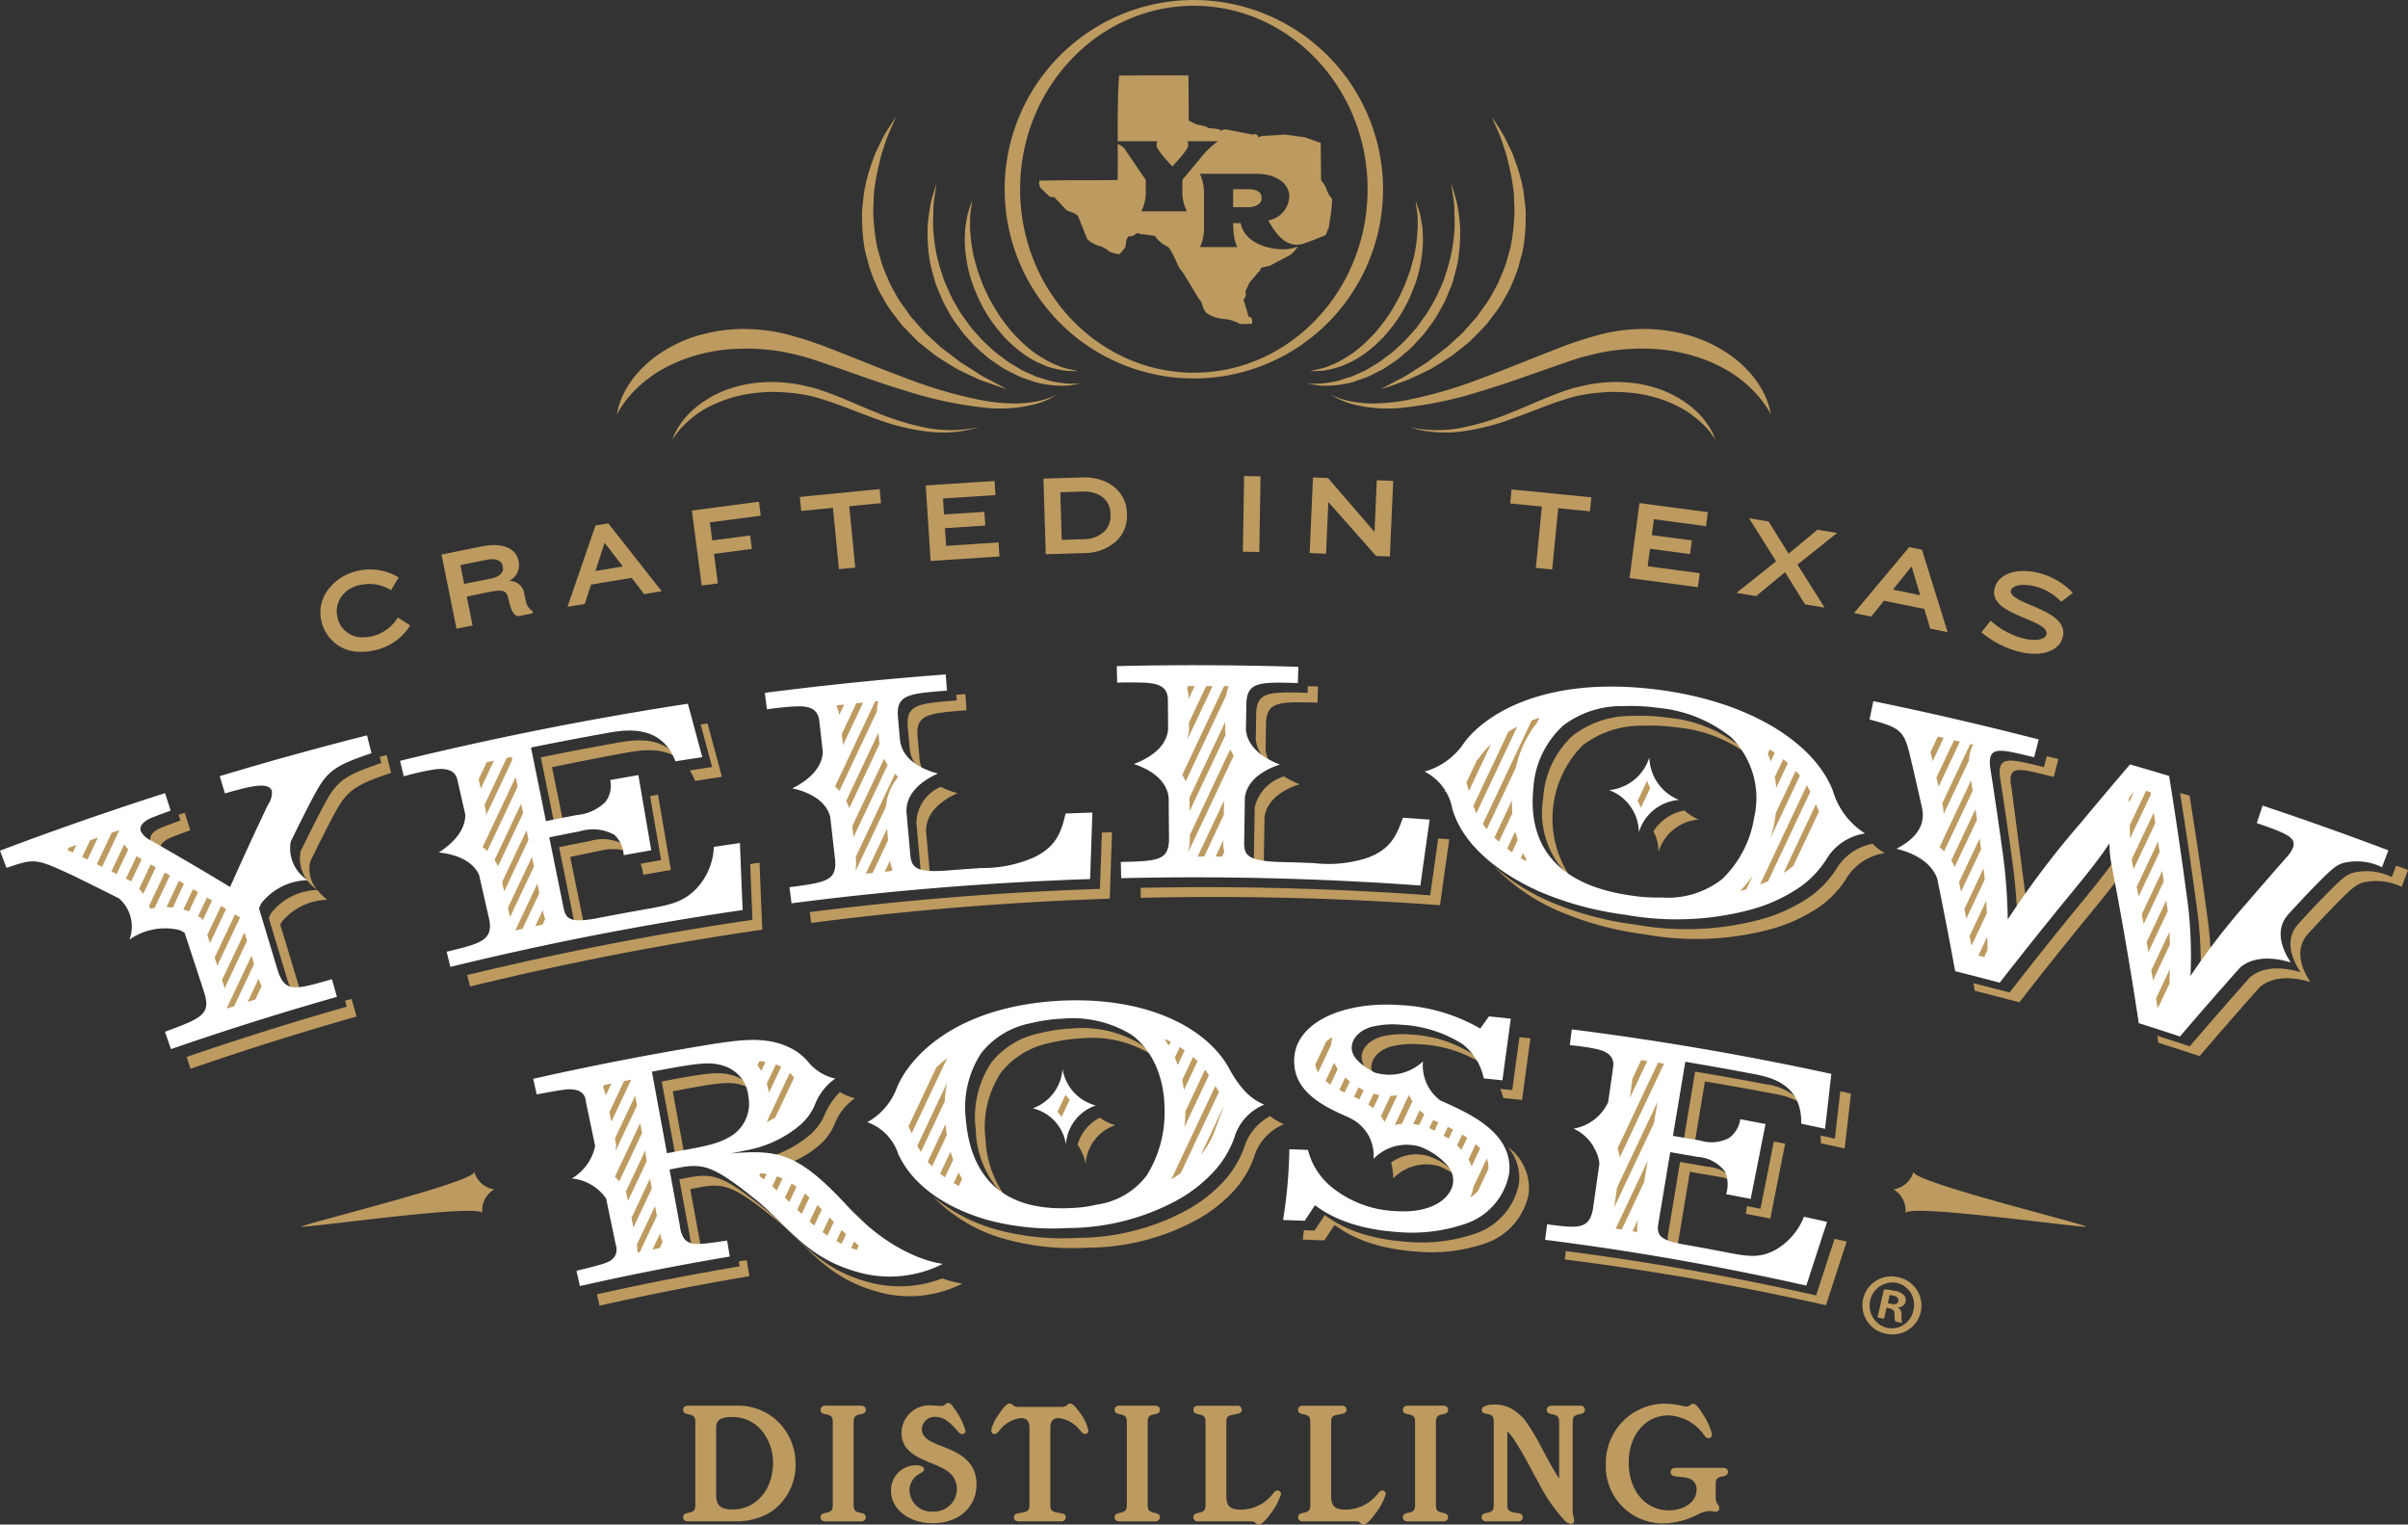 <svg data-name="Layer 1" xmlns="http://www.w3.org/2000/svg" viewBox="0 0 213.389 135.08"><rect x="0" y="0" width="213.389" height="135.08" fill="#333333" stroke="none"/><defs><clipPath id="a" transform="translate(-73.323 -40.46)"><path fill="none" d="M73.322 40.461h213.391V175.54H73.322z"/></clipPath></defs><title>yellow-rose-distilling-logo</title><path d="M54.666 36.712l.1-.476a7.083 7.083 0 0 1 .478-1.314 8.404 8.404 0 0 1 1.22-1.828 10.099 10.099 0 0 1 2.176-1.881 12.321 12.321 0 0 1 3.094-1.444 14.764 14.764 0 0 1 3.754-.616 16.033 16.033 0 0 1 4.022.413 32.71 32.71 0 0 1 3.895 1.253c2.512.97 4.965 1.99 7.3 2.845a38.736 38.736 0 0 0 6.505 1.837 17.225 17.225 0 0 0 2.678.25 11.183 11.183 0 0 0 2.066-.201 7.356 7.356 0 0 0 1.285-.395c.286-.125.437-.196.437-.196s-.144.085-.416.241a7.456 7.456 0 0 1-1.257.535 12.358 12.358 0 0 1-4.872.37 34.744 34.744 0 0 1-6.756-1.442c-2.422-.716-4.935-1.666-7.444-2.517a22.526 22.526 0 0 0-3.735-1.004 18.513 18.513 0 0 0-3.654-.242 15.07 15.07 0 0 0-3.364.454 14.11 14.11 0 0 0-2.86 1.037 11.116 11.116 0 0 0-3.63 2.815 9.897 9.897 0 0 0-.78 1.084l-.242.423" fill="#bd9a5f"/><path d="M59.573 38.96l.129-.309a4.553 4.553 0 0 1 .438-.84 7.145 7.145 0 0 1 .924-1.173 8.882 8.882 0 0 1 1.52-1.21 9.52 9.52 0 0 1 2.086-.997 11.302 11.302 0 0 1 2.523-.527 12.417 12.417 0 0 1 2.745.04 11.805 11.805 0 0 1 1.384.244 12.13 12.13 0 0 1 1.373.363c1.789.596 3.447 1.4 5.047 2.029a23.234 23.234 0 0 0 4.474 1.35 11.565 11.565 0 0 0 3.3.112 8.601 8.601 0 0 0 .922-.146c.213-.044.324-.069.324-.069l-.318.095a9.502 9.502 0 0 1-.912.22 11.166 11.166 0 0 1-3.36.098 19.899 19.899 0 0 1-4.62-1.158c-1.638-.575-3.338-1.32-5.073-1.827a9.416 9.416 0 0 0-1.31-.297 11.573 11.573 0 0 0-1.321-.166 13.152 13.152 0 0 0-2.575-.007 12.99 12.99 0 0 0-2.359.428 12.816 12.816 0 0 0-2.003.783 8.344 8.344 0 0 0-1.535.988 8.854 8.854 0 0 0-1.04.97 7.429 7.429 0 0 0-.57.733l-.193.273M95.738 34.004s-.394.057-1.084.155a8.978 8.978 0 0 1-1.273-.014 10.214 10.214 0 0 1-1.64-.282c-.286-.102-.586-.206-.895-.315a5.266 5.266 0 0 1-.938-.399c-.312-.159-.638-.314-.961-.492-.306-.205-.618-.416-.935-.627a8.846 8.846 0 0 1-.911-.728 7.483 7.483 0 0 1-.872-.815c-.272-.294-.546-.596-.82-.894l-.728-.983a8.236 8.236 0 0 1-.644-1.04 9.454 9.454 0 0 1-.566-1.074l-.462-1.1c-.152-.365-.226-.75-.341-1.115a11.591 11.591 0 0 1-.403-2.159 18.612 18.612 0 0 1-.066-1.961 15.38 15.38 0 0 1 .19-1.638 7.574 7.574 0 0 1 .284-1.233l.313-1.05s-.054.394-.145 1.083a7.17 7.17 0 0 0-.129 1.235c.004.482-.042 1.02-.02 1.603a18.341 18.341 0 0 0 .205 1.872 15.295 15.295 0 0 0 .511 2.03c.123.341.205.701.362 1.04l.461 1.029a8.828 8.828 0 0 0 .55 1.006 7.521 7.521 0 0 0 .618.971l.675.94.764.854a9.03 9.03 0 0 0 .805.792 7.7 7.7 0 0 0 .833.719l.852.64c.292.188.59.357.873.532a4.97 4.97 0 0 0 .861.444c.287.126.564.25.83.366.56.139 1.065.364 1.53.426a9.011 9.011 0 0 0 1.222.168l1.094.013" fill="#bd9a5f"/><path d="M95.511 32.883s-.316-.001-.863-.024a4.644 4.644 0 0 1-.985-.155 5.433 5.433 0 0 1-1.252-.397 8.309 8.309 0 0 1-1.382-.72 10.747 10.747 0 0 1-1.369-1.07 93.49 93.49 0 0 1-.663-.639l-.605-.72a14.003 14.003 0 0 1-1.09-1.575 14.5 14.5 0 0 1-.842-1.72 13.626 13.626 0 0 1-.595-1.755 13.125 13.125 0 0 1-.3-1.705 8.726 8.726 0 0 1-.057-1.546l.029-.685.107-.61a5.428 5.428 0 0 1 .223-.973c.172-.527.28-.818.28-.818s-.036.317-.114.852a5.356 5.356 0 0 0-.064.972c-.004.185-.009.385-.01.593l.051.658a11.336 11.336 0 0 0 .201 1.461c.077.515.263 1.04.397 1.592.198.533.369 1.096.63 1.633a14.057 14.057 0 0 0 .817 1.609 13.663 13.663 0 0 0 1.003 1.499c.182.232.364.466.546.696.198.213.396.421.59.627a14.17 14.17 0 0 0 1.21 1.092 11.112 11.112 0 0 0 1.225.801 6.736 6.736 0 0 0 1.117.535 4.51 4.51 0 0 0 .924.301c.536.113.841.191.841.191M79.391 10.354s-.179.44-.513 1.198a10.383 10.383 0 0 0-.52 1.388c-.086.272-.193.552-.277.858l-.234.973a20.38 20.38 0 0 0-.384 2.199c-.037.393-.037.8-.06 1.212a8.178 8.178 0 0 0 .017 1.26 16.86 16.86 0 0 0 .347 2.6l.374 1.297a12.666 12.666 0 0 0 .502 1.26 7.157 7.157 0 0 0 .598 1.218 8.584 8.584 0 0 0 .697 1.154c.265.362.524.726.775 1.086.291.33.581.659.866.978l.427.475c.156.142.313.284.465.424l.896.826 1.787 1.362c.596.363 1.138.712 1.618 1.024.478.319.94.509 1.299.713.731.385 1.146.624 1.146.624s-.451-.143-1.237-.417c-.386-.15-.883-.28-1.405-.531a62.245 62.245 0 0 1-1.771-.841c-.611-.377-1.287-.777-1.973-1.245-.324-.26-.658-.527-1-.797q-.254-.209-.515-.419l-.476-.483c-.317-.327-.64-.663-.965-1.001-.287-.374-.575-.756-.866-1.14a9.388 9.388 0 0 1-.771-1.234 8.004 8.004 0 0 1-.665-1.308 13.383 13.383 0 0 1-.523-1.374l-.382-1.409a15.032 15.032 0 0 1-.271-2.813 6.934 6.934 0 0 1 .05-1.345c.054-.437.087-.865.157-1.276a15.329 15.329 0 0 1 .6-2.264l.35-.974c.131-.303.283-.58.41-.844a10.588 10.588 0 0 1 .715-1.321c.445-.701.712-1.093.712-1.093M156.927 36.712l-.24-.422a10.309 10.309 0 0 0-.782-1.084 11.08 11.08 0 0 0-3.63-2.815 14.094 14.094 0 0 0-2.86-1.038 15.043 15.043 0 0 0-3.365-.454 18.446 18.446 0 0 0-3.649.243 22.493 22.493 0 0 0-3.738 1.004c-2.508.85-5.024 1.801-7.445 2.517a34.668 34.668 0 0 1-6.756 1.443 12.352 12.352 0 0 1-4.87-.371 7.393 7.393 0 0 1-1.258-.535c-.272-.156-.416-.241-.416-.241s.153.07.438.196a7.348 7.348 0 0 0 1.285.395 11.183 11.183 0 0 0 2.066.201 17.25 17.25 0 0 0 2.677-.25 38.754 38.754 0 0 0 6.507-1.837c2.333-.854 4.786-1.875 7.297-2.845a32.793 32.793 0 0 1 3.897-1.253 16.07 16.07 0 0 1 4.02-.413 14.791 14.791 0 0 1 3.756.616 12.355 12.355 0 0 1 3.094 1.444 10.147 10.147 0 0 1 2.177 1.881 8.535 8.535 0 0 1 1.217 1.828 6.946 6.946 0 0 1 .478 1.314c.064.31.1.476.1.476" fill="#bd9a5f"/><path d="M152.024 38.96l-.194-.274a7.276 7.276 0 0 0-.57-.733 8.822 8.822 0 0 0-1.041-.969 8.402 8.402 0 0 0-1.534-.988 11.775 11.775 0 0 0-4.365-1.211 13.142 13.142 0 0 0-2.573.007 11.626 11.626 0 0 0-1.323.166 9.474 9.474 0 0 0-1.31.297c-1.733.506-3.433 1.252-5.073 1.826a19.88 19.88 0 0 1-4.618 1.159 11.179 11.179 0 0 1-3.36-.098 9.502 9.502 0 0 1-.914-.22l-.318-.095.324.069a8.575 8.575 0 0 0 .921.145 11.569 11.569 0 0 0 3.301-.11 23.225 23.225 0 0 0 4.475-1.352c1.601-.629 3.26-1.432 5.048-2.028a12.086 12.086 0 0 1 1.372-.363 11.832 11.832 0 0 1 1.384-.244 12.43 12.43 0 0 1 2.746-.04 11.304 11.304 0 0 1 2.523.527 9.48 9.48 0 0 1 2.083.996 8.786 8.786 0 0 1 1.524 1.211 7.21 7.21 0 0 1 .922 1.173 4.617 4.617 0 0 1 .439.84l.13.309M115.854 34.004l1.097-.014a8.843 8.843 0 0 0 1.222-.168c.464-.062.968-.287 1.527-.426l.833-.366a4.908 4.908 0 0 0 .859-.444c.284-.175.58-.342.871-.532l.856-.64a7.657 7.657 0 0 0 .832-.719 9.094 9.094 0 0 0 .804-.792c.254-.282.51-.567.764-.852l.675-.939a7.402 7.402 0 0 0 .618-.974 8.162 8.162 0 0 0 .548-1.005q.237-.519.466-1.03c.156-.337.238-.699.36-1.04a15.2 15.2 0 0 0 .508-2.027 17.683 17.683 0 0 0 .207-1.875c.022-.583-.024-1.12-.018-1.603a7.299 7.299 0 0 0-.131-1.235l-.143-1.084.311 1.051a7.334 7.334 0 0 1 .284 1.233 14.692 14.692 0 0 1 .19 1.638 18.74 18.74 0 0 1-.066 1.961 11.472 11.472 0 0 1-.404 2.159c-.114.364-.185.75-.336 1.114-.155.364-.309.732-.464 1.103a9.506 9.506 0 0 1-.566 1.071 8.356 8.356 0 0 1-.643 1.041l-.728.983c-.277.3-.55.6-.822.896a7.615 7.615 0 0 1-.874.813 8.413 8.413 0 0 1-.91.728c-.318.211-.629.422-.934.628-.323.178-.651.332-.962.493a5.306 5.306 0 0 1-.937.397l-.898.315a10.224 10.224 0 0 1-1.637.282 8.979 8.979 0 0 1-1.273.014c-.691-.098-1.086-.156-1.086-.156" fill="#bd9a5f"/><path d="M116.083 32.883s.302-.078.838-.191a4.46 4.46 0 0 0 .925-.301 6.788 6.788 0 0 0 1.12-.535 10.57 10.57 0 0 0 1.222-.801 14.487 14.487 0 0 0 1.211-1.091c.194-.207.393-.415.592-.628l.544-.696a13.867 13.867 0 0 0 1.004-1.498 14.186 14.186 0 0 0 .816-1.61c.261-.537.432-1.1.632-1.633.132-.551.318-1.077.397-1.592a11.569 11.569 0 0 0 .198-1.461c.017-.229.036-.449.054-.658l-.012-.593a5.3 5.3 0 0 0-.066-.972c-.077-.535-.112-.852-.112-.852s.108.29.28.818a5.474 5.474 0 0 1 .222.973l.108.61c.01.219.018.446.03.685a8.972 8.972 0 0 1-.057 1.546 11.907 11.907 0 0 1-.896 3.46 12.546 12.546 0 0 1-1.932 3.295l-.606.722q-.335.324-.663.637a10.721 10.721 0 0 1-1.367 1.072 8.465 8.465 0 0 1-1.383.718 5.44 5.44 0 0 1-1.253.397 4.63 4.63 0 0 1-.986.155c-.546.023-.86.024-.86.024M132.203 10.354s.265.392.71 1.093a10.843 10.843 0 0 1 .717 1.32c.127.264.278.542.408.845.113.308.229.634.351.974a15.287 15.287 0 0 1 .6 2.262c.072.411.102.841.159 1.277a7.266 7.266 0 0 1 .05 1.345 15.247 15.247 0 0 1-.27 2.814c-.125.466-.256.938-.384 1.408a13.269 13.269 0 0 1-.523 1.374 7.826 7.826 0 0 1-.665 1.309 9.443 9.443 0 0 1-.771 1.235l-.864 1.14-.967 1-.476.483-.515.419-1.001.797c-.685.468-1.359.868-1.971 1.245-.645.321-1.243.597-1.771.84-.524.252-1.021.381-1.407.532-.786.274-1.236.416-1.236.416s.415-.238 1.146-.624c.359-.204.822-.394 1.299-.712a68.15 68.15 0 0 1 1.618-1.024c.554-.421 1.152-.879 1.786-1.362.293-.268.59-.544.899-.826l.463-.424.428-.475c.286-.32.575-.647.867-.978.25-.36.508-.724.774-1.084a8.73 8.73 0 0 0 .696-1.156 7.318 7.318 0 0 0 .6-1.218 12.669 12.669 0 0 0 .502-1.26q.186-.653.372-1.297a16.614 16.614 0 0 0 .346-2.6 7.767 7.767 0 0 0 .018-1.26c-.022-.413-.022-.819-.06-1.212a20.259 20.259 0 0 0-.384-2.2c-.08-.34-.161-.664-.235-.972-.085-.307-.192-.586-.279-.858a10.193 10.193 0 0 0-.519-1.388c-.336-.758-.511-1.198-.511-1.198M168.856 107.486c.266-.861 15.249 1.288 16.049 1.201-.709-.379-15.419-3.966-15.344-4.867a2.165 2.165 0 0 1-1.771 1.562 2.155 2.155 0 0 1 1.066 2.104m-125.052-2.105a2.168 2.168 0 0 1-1.773-1.561c.074.901-14.634 4.488-15.343 4.867.799.087 15.786-2.062 16.05-1.201a2.157 2.157 0 0 1 1.066-2.104M81.21 72.936l.351 3.92a1.156 1.156 0 0 0 .913 1.055 2.862 2.862 0 0 1-.043-.185l-.351-3.92c-.162-1.933 1.688-3.049 2.778-3.53a7.182 7.182 0 0 1-1.487-.563 3.523 3.523 0 0 0-2.161 3.223M95.49 101.434a4 4 0 0 1 .712 1.712 3.897 3.897 0 0 1 2.639-3.458 3.862 3.862 0 0 1-1.37-.662 3.873 3.873 0 0 0-1.981 2.408M128.641 70.494a4.24 4.24 0 0 0-.394-.47c-.092.028-.18.056-.272.08a3.468 3.468 0 0 1 .666.39M115.88 61.388c-3.478-.101-4.532-.101-4.562 1.916l-.037 2.244a3.14 3.14 0 0 0 1.376 2.192 2.724 2.724 0 0 1-.504-1.321l.036-2.244c.029-2.019 1.084-2.019 4.561-1.917q.021-.717.046-1.436c-.3-.01-.6-.014-.899-.022-.004.196-.012.393-.017.588M131.401 94.298a4.201 4.201 0 0 0-.926-.919 11.22 11.22 0 0 0-5.468-1.717 7.894 7.894 0 0 0-2.652.204c-1.259.405-1.669 1.186-1.7 1.77a2.09 2.09 0 0 0 1.106 1.689 1.393 1.393 0 0 1-.236-.818c.031-.585.44-1.365 1.7-1.774a7.98 7.98 0 0 1 2.652-.202 11.205 11.205 0 0 1 5.466 1.718c.022.015.037.033.058.049M150.53 72.613a4.606 4.606 0 0 1-1.262-.8 4.11 4.11 0 0 0-2.75 1.853 3.73 3.73 0 0 1 .453 1.815 4.046 4.046 0 0 1 3.559-2.868" fill="#bd9a5f"/><path d="M97.474 78.757q-12.886.426-25.714 2.055.06.48.124.962 13.183-1.706 26.461-2.149.095-2.945.199-5.892c-.3.009-.6.024-.9.033q-.087 2.494-.17 4.991M128.43 74.36a78.289 78.289 0 0 0-.983-.068l-.708 5.036q-12.813-.927-25.664-.664l.021.885q13.256-.31 26.513.65.408-2.922.821-5.839M139.235 77.813a9.217 9.217 0 0 1 1.035-11.789 8.491 8.491 0 0 1 5.27-1.722 17.87 17.87 0 0 1 3.178.161 12.505 12.505 0 0 1 6.17 2.384 5.763 5.763 0 0 0-.617-.659 12.095 12.095 0 0 0-6.422-2.594 17.873 17.873 0 0 0-3.179-.162 8.495 8.495 0 0 0-5.272 1.722 8.172 8.172 0 0 0-2.645 5.578 7.773 7.773 0 0 0 2.482 7.081M89.209 106.166a9.262 9.262 0 0 1-1.87-5.193 8.734 8.734 0 0 1 1.372-5.947 7.305 7.305 0 0 1 4.349-2.623 14.45 14.45 0 0 1 2.823-.408 10.017 10.017 0 0 1 6.084 1.4c.101.069.2.148.302.226a5.863 5.863 0 0 0-1.173-1.097 10.017 10.017 0 0 0-6.082-1.399 14.41 14.41 0 0 0-2.824.407 7.314 7.314 0 0 0-4.349 2.622 8.746 8.746 0 0 0-1.372 5.951 8.525 8.525 0 0 0 2.74 6.06M194.801 81.364a39.4 39.4 0 0 1 .185 5.979c.334-.485.693-.908.963-1.294a36.157 36.157 0 0 0-.21-3.815q-.762-5.865-1.709-11.744c-.258-.078-.585-.151-.84-.227q.886 5.555 1.611 11.101M181.13 67.967c-2.671-.653-3.666-.887-3.89.037a2.52 2.52 0 0 0-.011.822q.63 4.034 1.176 8.066a49.705 49.705 0 0 1 .387 5.441c.288-.424.93-1.236.93-1.236l-1.49-11.468a2.555 2.555 0 0 1-.056-.822c.225-.924 1.156-.624 3.822.031.137-.527.271-1.053.41-1.58-.344-.088-.687-.171-1.028-.258-.084.322-.169.646-.25.967" fill="#bd9a5f"/><path d="M111.187 71.541q-.035 2.112-.067 4.222a1.174 1.174 0 0 0 .918 1.194 2.452 2.452 0 0 1-.046-.324q.03-2.11.065-4.224c.22-1.743 2.034-2.583 3.108-2.927a7.38 7.38 0 0 1-1.373-.69 3.745 3.745 0 0 0-2.605 2.749M123.459 104.419a4.081 4.081 0 0 1 4.071-1.093 9.961 9.961 0 0 1 1.72.95l-.034-.05a5.997 5.997 0 0 0-2.558-1.77 3.746 3.746 0 0 0-3.383.553 5.233 5.233 0 0 1 .184 1.41M77.118 108.896c-.073-.08-.146-.155-.219-.235a41.15 41.15 0 0 0-1.63-1.674c.244.252.498.52.76.805.366.398.73.763 1.09 1.104M69.647 103.153a8.502 8.502 0 0 0 3.058-1.783 4.913 4.913 0 0 0 1.251-1.757 4.983 4.983 0 0 1 1.805-2.31 4.923 4.923 0 0 1-1.333-.539 6.194 6.194 0 0 0-1.342 1.979 4.896 4.896 0 0 1-1.251 1.756 10.188 10.188 0 0 1-4.919 2.306c-.465.103-.913.19-1.335.271a13.165 13.165 0 0 1 4.066.077M72.644 95.14a3.86 3.86 0 0 0 .592.543 4.272 4.272 0 0 0-.592-.544M60.765 102.922l-1.151-6.231c4.094-.77 5.055-.921 6.288-.503a3.294 3.294 0 0 1 .763.366 2.924 2.924 0 0 0-1.633-1.236c-1.234-.418-2.298-.268-6.392.504l1.334 7.226c.242-.045.57-.087.79-.126M156.468 96.065q-3.122-.594-6.253-1.119-.546 3.285-1.095 6.566c.33.055.659.113.988.169q.49-2.932.976-5.864 3.132.523 6.254 1.119a6.574 6.574 0 0 1 2.479.935 5.1 5.1 0 0 0-3.35-1.806M158.192 101.333c-.334-.066-.668-.129-1.004-.194q-.586 2.98-1.178 5.957c-.4-.079-.8-.155-1.201-.233a8.3 8.3 0 0 1-.105.682c.724.139 1.451.279 2.176.422l1.313-6.633M141.978 102.261a4.407 4.407 0 0 0-.54-.593c-.091.026-.179.05-.26.07a6.263 6.263 0 0 1 .8.523M147.841 109.205c-.125.747-.084 1.214.834 1.571a2.317 2.317 0 0 1 .034-.7l1.042-6.249q1.222.202 2.443.419a4.842 4.842 0 0 1 1.582.505c-.006-.012-.01-.027-.016-.041a3.28 3.28 0 0 0-2.435-1.335q-1.22-.214-2.445-.419-.518 3.127-1.039 6.25M110.215 101.804a.11.11 0 0 1-.004-.018 9.058 9.058 0 0 1-1.6 2.694 12.955 12.955 0 0 1-3.493 2.766 20.36 20.36 0 0 1-9.596 2.429 22.416 22.416 0 0 1-6.923-.655 15.083 15.083 0 0 1-5.94-3.027 14.082 14.082 0 0 0 6.811 3.897 22.362 22.362 0 0 0 6.923.655 20.367 20.367 0 0 0 9.596-2.43 12.957 12.957 0 0 0 3.492-2.766 8.944 8.944 0 0 0 1.6-2.693.072.072 0 0 0 .004.018 4.56 4.56 0 0 1 2.69-3.063 4.868 4.868 0 0 1-1.21-.722 4.663 4.663 0 0 0-2.35 2.915" fill="#bd9a5f"/><path d="M133.606 101.614a4.17 4.17 0 0 1 1 3.231 5.816 5.816 0 0 1-4.03 4.507 14.637 14.637 0 0 1-5.92.673c-4.349-.31-6.394-1.738-7.261-2.368q-.453.687-.904 1.375c-.314-.013-.627-.023-.944-.034-.03.26-.064.534-.104.836q.96.03 1.919.067c.3-.456.602-.917.905-1.373.865.63 2.91 2.056 7.26 2.366a14.623 14.623 0 0 0 5.919-.672 5.814 5.814 0 0 0 4.029-4.505 4.534 4.534 0 0 0-1.868-4.103M76.755 113.542c-4.398-1.254-6.011-3.966-8.74-6.244-4.29-3.469-4.94-3.404-7.816-2.803q.464 2.499.924 5.001a2.337 2.337 0 0 0 .414 1.168 1.216 1.216 0 0 0 .601.356c-.06-.198-.002-.422-.046-.653l-.923-5.002c2.877-.601 3.426-.667 7.717 2.803 2.726 2.28 4.341 4.988 8.739 6.244a10.335 10.335 0 0 0 7.663-.692 8.229 8.229 0 0 1-1.78-.451 10.565 10.565 0 0 1-6.752.273M134.01 96.586l-1.051-.106c.101.276.185.549.267.81.551.053 1.104.11 1.655.167q.367-2.73.74-5.461a79.65 79.65 0 0 0-.973-.1q-.32 2.344-.638 4.69M187.941 77.24a10.36 10.36 0 0 1-.142-1.644c-1.102 1.667-2.532 3.37-3.874 5.008q-2.976 3.64-5.844 7.332-1.604-.423-3.209-.828c.04.226.086.451.128.679q1.977.496 3.95 1.02 2.872-3.694 5.847-7.334c1.076-1.315 2.207-2.672 3.184-4.019-.016-.071-.027-.144-.04-.215M212.338 76.689c-.127.34-.254.678-.384 1.018a5.073 5.073 0 0 0-3.518-.354c-.692.272-1.004.549-3.26 2.88q-.758.813-1.508 1.631l.012-.01c-1.37 1.48-.438 3.337.189 4.288-1.104-.339-3.143-.714-4.494.462q-2.699 3.03-5.323 6.101c-.959-.318-1.918-.625-2.878-.934.034.207.065.413.097.62q1.829.578 3.649 1.183 2.626-3.07 5.324-6.1c1.352-1.175 3.391-.801 4.495-.462-.626-.95-1.558-2.809-.19-4.287l-.012.01c.5-.546 1.005-1.09 1.509-1.631 2.256-2.331 2.569-2.61 3.26-2.882a5.071 5.071 0 0 1 3.518.356l.566-1.496c-.348-.133-.702-.262-1.052-.393M160.942 114.775q-11.016-2.475-22.182-3.928l-.096.743q11.643 1.474 23.148 4.056.912-2.822 1.837-5.644l-1.075-.239q-.822 2.507-1.632 5.012M162.601 100.884c-.422-.094-.847-.183-1.272-.273a5.337 5.337 0 0 1 .029.688q1.057.223 2.113.454.282-2.43.556-4.864c-.318-.069-.632-.133-.948-.2q-.235 2.096-.478 4.195M162.624 77.174a.036.036 0 0 1-.003-.017 8.788 8.788 0 0 1-2.256 2.316 14.41 14.41 0 0 1-4.373 2 25.492 25.492 0 0 1-11.068.448 28.494 28.494 0 0 1-7.532-2.016 18.762 18.762 0 0 1-4.994-3.14 17.496 17.496 0 0 0 5.864 4.01 28.44 28.44 0 0 0 7.53 2.014 25.476 25.476 0 0 0 11.069-.447 14.43 14.43 0 0 0 4.375-1.999 8.807 8.807 0 0 0 2.255-2.316.057.057 0 0 0 .002.018 4.782 4.782 0 0 1 3.523-2.456 5.572 5.572 0 0 1-1.078-.831 4.78 4.78 0 0 0-3.314 2.416M84.783 62.061c-3.47.264-4.519.376-4.338 2.385l.176 1.948a2.905 2.905 0 0 0 1.315 2.107 2.674 2.674 0 0 1-.446-1.237l-.174-1.948c-.182-2.009.868-2.122 4.337-2.385-.035-.48-.071-.955-.105-1.433-.268.019-.533.043-.801.064.013.165.025.333.036.499M51.73 82.375c-.02-.077.08-.158.064-.24q-.633-3.105-1.263-6.208c.906-.185 1.694-.36 2.601-.536a4.472 4.472 0 0 1 2.69.102 1.734 1.734 0 0 0-.504-.653 3.948 3.948 0 0 0-3.056-.32q-1.362.264-2.721.54.632 3.102 1.262 6.208c.122.6.29.988.926 1.107M15.993 72.69c-.702.259-1.449.532-1.751.665-.905.391-.989.875-.902 1.136a1.74 1.74 0 0 0 .74.757c.04.023.081.046.12.07-.064-.27.053-.721.914-1.094.3-.132 1.046-.406 1.749-.663q-.245-.775-.495-1.548l-.536.176.161.502M24.02 80.911c-.068.143-.134.287-.201.431q.827 2.746 1.656 5.491c.274.841.588 1.277 1.092 1.44-.077-.168.084-.352.012-.57l-1.655-5.49a.53.53 0 0 1-.034-.431 5.367 5.367 0 0 1 4.116-2.056 5.384 5.384 0 0 1-.886-.869 5.357 5.357 0 0 0-4.1 2.054M63.103 67.955c-.66.101-1.319.205-1.978.308a5.066 5.066 0 0 1 .473.933c.792-.127 1.583-.248 2.375-.37q-.632-2.367-1.276-4.734c-.202.032-.406.066-.609.097q.51 1.883 1.015 3.767M50.042 73.494l-1.123-5.522c2.314-.469 4.508-.911 6.83-1.327 1.064-.174 2.939-.464 4.385.563-1.461-2.035-3.959-1.645-5.254-1.43q-3.485.618-6.955 1.324.665 3.261 1.326 6.522c.223-.045.568-.085.791-.13M57.012 77.509q1.22-.22 2.44-.43l-1.143-6.663c-.235.039-.466.081-.702.122q.49 2.835.975 5.67c-.605.105-1.211.214-1.817.323a5.548 5.548 0 0 1 .247.978" fill="#bd9a5f"/><path d="M65.468 111.759l.073.442q-6.342 1.07-12.64 2.475c.076.336.151.674.228 1.01q6.613-1.493 13.282-2.614l-.238-1.419c-.254.038-.487.072-.705.106M67.308 76.433c-.276.04-.552.083-.83.123q.098 2.473.202 4.944-12.719 1.854-25.279 4.89l.249 1.018q12.851-3.137 25.9-5.038-.126-2.968-.242-5.936M33.65 67.055l.139.55c-2.87.981-3.768 1.421-4.779 3.187-.457.791-1.04 1.972-1.441 2.751q-.472.946-.934 1.89a3.3 3.3 0 0 0 1.449 3.381 2.796 2.796 0 0 1-.578-2.51q.462-.947.933-1.89c.402-.781.985-1.962 1.443-2.752 1.008-1.765 1.907-2.206 4.777-3.188l-.398-1.576-.611.157M30.58 88.665l.15.528q-7.144 2.034-14.2 4.46l.359 1.04q7.307-2.523 14.71-4.629-.222-.78-.443-1.564l-.575.165" fill="#bd9a5f"/><g clip-path="url(#a)"><path d="M105.802 33.022c-8.492 0-15.402-7.294-15.402-16.255C90.4 7.803 97.31.512 105.802.512c8.484 0 15.39 7.291 15.39 16.255 0 8.961-6.906 16.255-15.39 16.255m0-33.022a16.766 16.766 0 1 0 16.76 16.767A16.787 16.787 0 0 0 105.802 0" fill="#bd9a5f"/></g><path d="M118.009 17.576a2.072 2.072 0 0 1-.43-.737 2.392 2.392 0 0 0-.51-.858l-.032-3.229-.011-.128h-.103l-1.301-.465-1.819-.249-.03.011c-.023.008-.049.013-.07.018l-1.93.112-.063.014-.036.041a.177.177 0 0 1-.047.044c-.089.037-.061.065-.127-.056a.336.336 0 0 0-.313-.212h-.002l-.108.007-.005.048-2.191-.427a.89.89 0 0 0-.721.08.454.454 0 0 1-.038-.063l-.029-.064-.215-.032a4.94 4.94 0 0 0-.791-.074h-.042a.44.44 0 0 1-.062-.079l-.027-.043-.942-.228-.225-.099c-.152-.076-.299-.151-.445-.22l-.028-4h-.125a323.164 323.164 0 0 0-3.938-.005q-.983.004-1.967.005h-.12l-.008.12c-.113 1.871-.117 3.782-.111 5.578v.127h3.524a.61.61 0 0 0-.082.308c0 .383.609 1.069 1.179 1.681.054.059.1.107.132.144l.095.105.094-.105c.837-.933 1.31-1.478 1.31-1.825a.618.618 0 0 0-.081-.308h2.713a7.963 7.963 0 0 0-1.614 1.571l-1.54 1.851v1.084a3.674 3.674 0 0 0 .403 1.703h-4.045a3.559 3.559 0 0 0 .4-1.663v-1.117l-1.907-2.798a1.6 1.6 0 0 0-.384-.297l-.193-.113v.224c.003.983.006 1.998-.006 2.995-.931.011-1.862.013-2.793.014-1.322.003-2.69.006-4.031.034l-.11.002-.014.109a.748.748 0 0 0 .16.587l.735.698.037.025a.714.714 0 0 0 .259.043.916.916 0 0 1 .149.015l1.047 1.113.029.022a2.816 2.816 0 0 0 .42.187 1.34 1.34 0 0 1 .603.351l.807 2.018.025.04a2.513 2.513 0 0 0 1.024.571 2.133 2.133 0 0 1 .912.508l.031.036.046.006a1.611 1.611 0 0 1 .275.077 1.321 1.321 0 0 0 .525.098l.054-.004.447-.54.021-.039a2.221 2.221 0 0 0 .088-.406.846.846 0 0 1 .238-.593.646.646 0 0 0 .569-.155.302.302 0 0 1 .421-.038l.058.015a6.847 6.847 0 0 1 .872.1c.135.02.27.042.405.06a2.462 2.462 0 0 0 .992.88c.068.041.136.082.203.125a6.253 6.253 0 0 1 .659 1.2c.098.217.2.44.313.654l.02.027a4.118 4.118 0 0 1 .385.512l1.28 2.125.027.031a1.29 1.29 0 0 1 .321.591 1.63 1.63 0 0 0 .378.695 3.17 3.17 0 0 0 1.522.512 3.582 3.582 0 0 1 1.409.427l.032.022.039-.002h.476c.143 0 .286-.003.438-.017l.121-.012-.007-.19a.484.484 0 0 0-.129-.383l-.03-.027-.165-.02c-.083-.378-.2-.739-.312-1.089-.045-.141-.09-.282-.133-.424a.697.697 0 0 0 .166-.738c.039-.086.084-.169.127-.254a2.816 2.816 0 0 0 .215-.476l.838-1 .07-.029.022-.039a2.026 2.026 0 0 0 .107-.235l.02-.047.785-.186.033-.013c.302-.172.638-.346.963-.514.195-.1.39-.202.575-.3a1.9 1.9 0 0 0 .672-.556l.22-.303-.358.106a3.394 3.394 0 0 1-.934.128c-1.568 0-3.409-.695-3.748-2.22l-.022-.1h-.684l.014.14c.009.084.016.188.023.302a4.27 4.27 0 0 0 .343 1.682h-3.298a4.066 4.066 0 0 0 .353-1.713v-3.044a4.143 4.143 0 0 0-.358-1.735h5.04c1.384 0 2.874.636 2.874 2.033a2.247 2.247 0 0 1-1.71 2.064l-.15.051.082.136c.45.749 1.205 2.002 2.435 2.002a1.752 1.752 0 0 0 .374-.039l.05-.01-.004.01.036-.013-.003.02.084-.046.168-.056c.444-.145.892-.327 1.325-.504l.49-.196.067-.026.012-.072.21-.543.043-.05.004-.039c.032-.276.074-.547.115-.818a11.747 11.747 0 0 0 .169-1.635v-.055" fill="#bd9a5f"/><path d="M109.274 16.766v1.589h1.373a1.392 1.392 0 0 0 .966-.333.695.695 0 0 0 .19-.525c-.02-.471-.444-.731-1.194-.731M35.196 54.81a3.71 3.71 0 0 1-2.152 1.549 3.542 3.542 0 0 1-.828.103 2.225 2.225 0 0 1-2.287-1.67l-.029-.123a2.206 2.206 0 0 1 .279-1.696 2.659 2.659 0 0 1 1.695-1.135 3.638 3.638 0 0 1 2.677.395l.1.057.679-1.12-.097-.064a4.83 4.83 0 0 0-3.586-.511 4.414 4.414 0 0 0-2.632 1.734 3.314 3.314 0 0 0-.547 2.643l.049.206a3.49 3.49 0 0 0 3.55 2.572 5.152 5.152 0 0 0 1.195-.147 4.943 4.943 0 0 0 3.022-2.085l.062-.1-1.085-.706M44.562 50.208c.1.496-.285.893-1.005 1.04l-2.423.489-.335-1.666 2.318-.468c.79-.161 1.331.044 1.428.529m2.603 3.983a1.302 1.302 0 0 1-.556-.912l-.116-.523a1.335 1.335 0 0 0-1.35-1.21 1.58 1.58 0 0 0 .823-1.781c-.23-1.143-1.46-1.638-3.251-1.277l-3.572.722 1.328 6.573 1.425-.289-.517-2.56 2.127-.43c1.125-.227 1.379-.044 1.526.507l.168.641c.2.733.486 1.076.85 1.004l1.076-.218.111-.054-.031-.165zM55.195 50.191l-2.429.403.813-2.507m-.81-1.528l-2.481 7.207 1.535-.254.553-1.716 3.6-.596 1.104 1.441 1.555-.257-4.729-6.013zM67.255 44.456l-5.943.78.87 6.646 1.432-.19-.342-2.616 3.358-.441-.157-1.189-3.357.437-.21-1.598 4.512-.591M77.948 43.337l-6.952.682-.119.012.123 1.244 2.811-.276.532 5.431 1.448-.143-.532-5.43 2.812-.276M83.841 48.365l-.103-1.564 3.574-.232-.079-1.217-3.575.231-.091-1.415 4.65-.303-.081-1.247-6.101.396.435 6.69 6.1-.396-.081-1.245M94.088 47.832l-.128-4.22 1.945-.06c1.487-.05 2.465.73 2.503 1.948l.004.156a1.882 1.882 0 0 1-.6 1.48 2.69 2.69 0 0 1-1.778.638m-.138-5.472l-3.31.101-.12.005.206 6.7 3.43-.104a4.22 4.22 0 0 0 2.781-1.029 3.002 3.002 0 0 0 .984-2.325l-.005-.213c-.06-1.896-1.692-3.215-3.966-3.135M110.14 48.884l1.456.024.107-6.705-1.454-.025M121.806 47.134l-4.084-4.737-.035-.04-1.336-.057-.293 6.7 1.453.065.201-4.588 4.202 4.745.034.037 1.218.052.294-6.7-1.454-.065M133.826 44.606l2.811.278-.537 5.43 1.448.144.536-5.43 2.812.278.121-1.245-7.067-.699M145.287 44.571l-.885 6.646 5.941.792.121.016.163-1.24-4.617-.616.206-1.549 3.431.455.119.016.16-1.21-3.548-.471.186-1.407 4.498.599.12.016.165-1.241-5.941-.79M161.062 46.932l-2.564 2.123-1.769-2.85-1.736-.291 2.402 3.821-3.512 2.794 1.739.29 2.564-2.124 1.77 2.851 1.737.29-2.405-3.812 3.513-2.802M170.158 52.731l-2.412-.492 1.654-2.05m-.211-1.718l-4.889 5.847 1.524.31 1.127-1.403 3.575.727.518 1.74 1.546.314-2.273-7.304zM180.005 53.633c-.987-.42-1.919-.816-1.802-1.309.074-.309.51-.502 1.134-.502a4.277 4.277 0 0 1 .988.128 4.928 4.928 0 0 1 2.259 1.289l.075.078 1.023-.784-.09-.099a6.26 6.26 0 0 0-2.943-1.674 5.778 5.778 0 0 0-1.339-.167c-1.35 0-2.331.592-2.558 1.544-.33 1.375 1.28 2.05 2.698 2.645 1.047.437 2.037.851 1.898 1.422-.111.468-.934.63-2.04.365a7.05 7.05 0 0 1-2.812-1.489l-.095-.08-.81 1.023.094.076a8.42 8.42 0 0 0 3.28 1.656 5.868 5.868 0 0 0 1.355.17c1.328 0 2.257-.561 2.482-1.502.347-1.452-1.395-2.194-2.797-2.79M68.501 129.605c0 2.398-1.508 4.138-3.585 4.138-1.046 0-1.453-.357-1.453-1.274v-5.97c0-.467.158-.944 1.334-.944a3.34 3.34 0 0 1 2.856 1.39 4.458 4.458 0 0 1 .848 2.66m-.015-4.042a5.207 5.207 0 0 0-3.418-1.016h-4.112c-.309 0-.419.188-.419.362 0 .29.219.352.501.404.466.093.579.234.579.72v7.276c0 .487-.113.629-.581.722-.309.07-.499.127-.499.404 0 .174.11.361.42.361h4.23a6.003 6.003 0 0 0 3.021-.767 5.005 5.005 0 0 0 2.291-4.291 5.182 5.182 0 0 0-2.013-4.175M76.22 125.314c.287-.052.505-.115.505-.405 0-.176-.11-.362-.421-.362h-3.165c-.311 0-.422.187-.422.362 0 .29.219.352.502.404.465.094.579.235.579.72v7.276c0 .487-.114.629-.582.722-.31.07-.499.128-.499.403 0 .176.11.363.422.363h3.165c.31 0 .421-.187.421-.363 0-.275-.19-.333-.503-.403-.464-.092-.577-.234-.577-.722v-7.275c0-.487.113-.629.575-.72M84 128.352l-1.048-.42c-.873-.359-1.262-.764-1.262-1.314a1.128 1.128 0 0 1 1.215-1.078c.64 0 1.132.314 1.946 1.246.147.177.27.285.424.285a.302.302 0 0 0 .286-.303 6.264 6.264 0 0 0-.998-1.975c-.24-.345-.346-.486-.547-.486-.096 0-.148.042-.262.131l-.037.029a.433.433 0 0 1-.302.11.457.457 0 0 1-.074-.007.466.466 0 0 0-.095-.008l-.325-.03h-.272a2.466 2.466 0 0 0-2.76 2.419c0 1.111.632 1.848 2.112 2.463l.231.108.237.09c.489.205.595.25.694.301a4.111 4.111 0 0 1 .855.478 1.876 1.876 0 0 1 .776 1.539 1.996 1.996 0 0 1-2.084 1.993 1.938 1.938 0 0 1-2.114-1.874 1.676 1.676 0 0 1 .912-1.484c.235-.132.378-.223.378-.39 0-.214-.277-.347-.721-.347a2.206 2.206 0 0 0-2.207 2.252c0 1.641 1.593 2.88 3.706 2.88 2.28 0 3.871-1.414 3.871-3.435 0-1.487-.782-2.466-2.535-3.174M94.831 124.353c-.123 0-.17.041-.302.162a.677.677 0 0 1-.464.137h-3.839a.533.533 0 0 1-.424-.14c-.172-.126-.228-.159-.342-.159-.276 0-.705.577-1.017 1.062a3.271 3.271 0 0 0-.603 1.324.301.301 0 0 0 .285.316c.154 0 .266-.11.422-.281a2.832 2.832 0 0 1 1.904-1.128c.545 0 .778.268.778.897v6.766c0 .49-.13.625-.69.721l-.212.03c-.242.038-.478.099-.478.389 0 .16.11.346.422.346h3.765a.36.36 0 0 0 .407-.346c0-.322-.216-.352-.687-.418-.558-.096-.68-.224-.68-.722v-6.765c0-.63.225-.898.749-.898a2.882 2.882 0 0 1 1.946 1.155c.144.176.265.254.394.254a.301.301 0 0 0 .286-.316 4.094 4.094 0 0 0-.755-1.571c-.485-.676-.697-.815-.865-.815M102.278 125.314c.286-.052.504-.114.504-.405 0-.176-.11-.362-.42-.362h-3.165c-.312 0-.422.187-.422.362 0 .29.218.352.502.404.465.094.578.235.578.72v7.276c0 .487-.113.629-.58.722-.31.07-.5.128-.5.403 0 .176.11.363.422.363h3.165c.31 0 .42-.187.42-.363 0-.276-.189-.333-.502-.403-.464-.093-.577-.235-.577-.722v-7.275c0-.487.113-.628.575-.72M113.218 132.064c-.163 0-.289.121-.422.296a3.638 3.638 0 0 1-2.774 1.397c-1.045 0-1.348-.292-1.348-1.302v-6.422c0-.469.09-.618.7-.706l.186-.044c.242-.038.478-.098.478-.373a.36.36 0 0 0-.406-.362h-3.46c-.31 0-.42.186-.42.362 0 .289.218.352.502.403.462.093.576.234.576.72v7.276c0 .487-.114.629-.579.722-.31.07-.499.128-.499.403 0 .176.11.362.42.362h4.63c.258 0 .327.027.436.124.134.12.18.16.299.16.283 0 .691-.475.984-.875a5.528 5.528 0 0 0 .998-1.826.305.305 0 0 0-.302-.315M122.504 132.064c-.162 0-.289.121-.422.296a3.639 3.639 0 0 1-2.774 1.397c-1.046 0-1.349-.292-1.349-1.302v-6.422c0-.468.091-.618.702-.706l.187-.044c.241-.038.477-.1.477-.373a.362.362 0 0 0-.407-.362h-3.464c-.311 0-.421.186-.421.362 0 .289.218.352.501.403.466.093.58.234.58.72v7.276c0 .487-.114.629-.583.722-.31.07-.498.126-.498.403 0 .176.11.362.422.362h4.634c.257 0 .326.027.435.124.134.12.179.16.298.16.228 0 .559-.294.985-.875a5.524 5.524 0 0 0 .997-1.826.304.304 0 0 0-.3-.315M127.822 125.314c.285-.052.504-.115.504-.405 0-.22-.165-.362-.42-.362h-3.166c-.311 0-.422.187-.422.362 0 .29.219.352.504.404.463.094.577.235.577.72v7.276c0 .487-.114.629-.58.722-.311.07-.501.128-.501.403 0 .176.11.363.422.363h3.167c.309 0 .419-.187.419-.363 0-.275-.19-.333-.501-.403-.466-.093-.58-.235-.58-.722v-7.275c0-.487.114-.628.577-.72M140.025 124.547h-2.52c-.265 0-.435.142-.435.362 0 .285.228.352.503.404.475.092.591.234.591.72v4.984c-.471-.752-.868-1.458-1.617-2.863a18.351 18.351 0 0 0-1.284-2.146 4.239 4.239 0 0 0-1.393-1.239 3.21 3.21 0 0 0-1.436-.325c-.705 0-1.125.18-1.125.48 0 .255.189.294.506.359.45.08.558.234.558.782v7.244c0 .488-.112.63-.579.722-.31.07-.5.128-.5.403 0 .176.11.362.421.362h2.82a.362.362 0 0 0 .407-.362c0-.309-.198-.337-.672-.403-.604-.101-.694-.253-.694-.722v-6.487a4.409 4.409 0 0 1 .737.958c.35.539.706 1.146 1.06 1.807l1.11 2.056a14.86 14.86 0 0 0 2.175 3.079.94.94 0 0 0 .558.299.28.28 0 0 0 .284-.301 1.367 1.367 0 0 0-.049-.288 2.675 2.675 0 0 1-.085-.807v-7.591c0-.486.114-.628.575-.72.287-.053.507-.114.507-.405 0-.175-.112-.362-.423-.362M152.613 130.053h-4.067c-.123 0-.496 0-.496.377a.333.333 0 0 0 .25.34 2.011 2.011 0 0 0 .408.067l.216.028a2.868 2.868 0 0 1 .838.157.998.998 0 0 1 .585.966c0 1.043-1.052 1.83-2.446 1.83-2.1 0-3.568-1.746-3.568-4.246 0-2.414 1.482-4.167 3.524-4.167a4.046 4.046 0 0 1 3.142 1.734c.138.189.245.291.412.291a.318.318 0 0 0 .302-.33 5.403 5.403 0 0 0-.753-1.714c-.453-.732-.699-1.004-.913-1.004a.467.467 0 0 0-.245.095c-.208.133-.259.144-.34.144a1.77 1.77 0 0 1-.244-.027 6.976 6.976 0 0 0-1.645-.229 5.25 5.25 0 0 0-5.269 5.343 5.06 5.06 0 0 0 5.073 5.268 6.903 6.903 0 0 0 3.079-.791 2.537 2.537 0 0 1 1.046-.304 2.467 2.467 0 0 1 .271.025l.033.005a1.89 1.89 0 0 0 .236.03.306.306 0 0 0 .315-.302.441.441 0 0 0-.077-.258l-.16-.263a1.197 1.197 0 0 1-.077-.558v-1.02c0-.524.104-.641.651-.737.2-.038.43-.116.43-.39 0-.238-.173-.36-.512-.36" fill="#bd9a5f"/><path d="M63.256 75.035a5.682 5.682 0 0 1-1.477 3.624c-1.166 1.264-2.401 1.495-4.023 1.805q-2.546.446-5.089.939c-2.228.382-2.536-.036-2.733-1.004l-1.261-6.208q1.357-.276 2.72-.54a3.948 3.948 0 0 1 3.057.32 2.707 2.707 0 0 1 .823 1.799q1.22-.221 2.44-.431l-1.145-6.663c-.832.141-1.666.29-2.498.44a2.326 2.326 0 0 1-.427 1.943 4.073 4.073 0 0 1-2.528 1.154q-1.368.263-2.735.541-.661-3.259-1.325-6.521 3.472-.703 6.956-1.326c1.495-.245 4.591-.734 5.847 2.547q1.187-.187 2.375-.368-.633-2.366-1.276-4.734-12.832 1.963-25.508 5.059.168.684.334 1.372a24.371 24.371 0 0 1 2.56-.587c1.872-.3 2.106.525 2.211.99l.677 2.975c.024 1.619-1.442 2.79-2.346 3.37 1.073.108 2.898.519 3.57 1.988q.453 1.999.91 3.997c.329 1.839-.861 2.097-3.785 2.809l.329 1.344q12.853-3.14 25.902-5.038-.129-2.968-.241-5.938c-.772.113-1.544.224-2.314.343M19.472 68.769l.46 1.528c2.109-.604 3.912-1.086 4.164-.2a1.884 1.884 0 0 1-.336 1.18q-1.743 3.648-3.37 7.314-3.541-2.149-7.18-4.214a1.718 1.718 0 0 1-.74-.755c-.088-.263-.002-.745.904-1.139.3-.13 1.047-.405 1.749-.66q-.247-.777-.495-1.55Q7.265 72.628 0 75.371l.575 1.521c2.489-.835 2.549-.854 5.69.588q2.156 1.046 4.28 2.121a3.298 3.298 0 0 1 .924 3.654 5.482 5.482 0 0 1 4.467-.842c.142.075.283.152.423.228q.854 2.596 1.702 5.188c.669 2.046-.107 2.346-3.443 3.588q.265.77.531 1.536 7.305-2.525 14.71-4.63-.223-.78-.444-1.563c-3.278.94-4.154 1.221-4.81-.796l-1.656-5.492.202-.431a5.372 5.372 0 0 1 4.115-2.057 3.338 3.338 0 0 1-1.502-3.42q.465-.944.935-1.89c.4-.783.984-1.96 1.442-2.751 1.008-1.767 1.909-2.208 4.779-3.189q-.2-.788-.398-1.577-6.556 1.656-13.05 3.612M94.432 72.078c-.378 1.562-.762 2.904-2.8 3.885a11.286 11.286 0 0 1-4.68.945q-1.556.104-3.11.227c-2.637.187-2.987-.307-3.15-1.148l-.352-3.921c-.162-1.934 1.689-3.05 2.779-3.528-1.148-.306-3.174-1.081-3.367-3.014-.06-.648-.118-1.3-.175-1.947-.185-2.01.866-2.122 4.338-2.386-.035-.479-.07-.954-.107-1.434q-8.032.598-16.032 1.632l.188 1.454a36.976 36.976 0 0 1 1.915-.214c1.506-.132 2.53-.059 2.716 1.18l.32 2.804c-.067 1.698-1.715 2.747-2.703 3.238 1.082.233 2.922.874 3.358 2.514l.44 3.874c.112 1.759-.737 1.947-4.05 2.369.062.475.123.952.186 1.426q13.182-1.707 26.459-2.146.096-2.947.2-5.894-1.188.04-2.373.085M200.506 71.378c-.173.516-.343 1.034-.516 1.548 2.608.906 3.526 1.269 3.212 2.166a2.675 2.675 0 0 1-.449.724q-1.823 2.069-3.62 4.158a62.378 62.378 0 0 0-5.019 6.499 39.635 39.635 0 0 0-.183-5.98q-.761-5.863-1.711-11.742-1.729-.522-3.465-1.023-2.165 2.53-4.285 5.086a78.986 78.986 0 0 0-6.549 8.65 49.92 49.92 0 0 0-.383-5.441q-.549-4.031-1.179-8.067a2.547 2.547 0 0 1 .011-.821c.224-.924 1.221-.691 3.89-.038l.406-1.578q-7.295-1.884-14.66-3.394c-.111.542-.221 1.083-.334 1.625 2.785.734 3.07.998 3.631 3.382q.528 2.237 1.027 4.476a.176.176 0 0 1-.008-.02c.448 1.973-1.265 3.108-2.27 3.613 1.102.265 3.01.964 3.614 2.633q.844 4.106 1.593 8.213 1.979.496 3.951 1.02 2.872-3.692 5.846-7.333c1.343-1.637 2.772-3.34 3.873-5.008a10.448 10.448 0 0 0 .142 1.644q1.382 7.146 2.46 14.282 1.826.577 3.65 1.183 2.625-3.072 5.323-6.101c1.35-1.175 3.391-.8 4.495-.462-.627-.951-1.558-2.808-.19-4.288l-.013.01c.5-.545 1.006-1.088 1.51-1.631 2.257-2.33 2.569-2.608 3.262-2.881a5.073 5.073 0 0 1 3.516.355l.565-1.496q-5.542-2.094-11.143-3.963M124.32 72.454c-.538 1.514-1.062 2.81-3.192 3.568a11.269 11.269 0 0 1-4.754.446q-1.555-.058-3.117-.1c-2.639-.092-2.931-.617-3.005-1.474q.03-2.11.065-4.223c.218-1.745 2.035-2.587 3.108-2.93-1.05-.404-2.84-1.31-3.014-3.061l.036-2.243c.029-2.02 1.084-2.02 4.563-1.917.013-.479.03-.96.045-1.437q-8.046-.252-16.091-.064l.034 1.462a41.06 41.06 0 0 1 1.922-.01c1.511.027 2.52.208 2.574 1.46q.012 1.35.021 2.7c-.174 1.765-1.98 2.664-3.039 3.059 1.075.354 2.894 1.215 3.087 2.974l.032 3.777c-.075 1.762-.94 1.859-4.273 1.93l.034 1.437q13.254-.31 26.514.65.406-2.917.819-5.838a215.22 215.22 0 0 0-2.369-.166M152.628 77.873a7.776 7.776 0 0 1-5.383 1.648 14.892 14.892 0 0 1-2.607-.163c-7.87-1.07-9.146-5.657-8.757-9.496a8.18 8.18 0 0 1 2.647-5.578 8.498 8.498 0 0 1 5.272-1.72 17.953 17.953 0 0 1 3.177.159 12.095 12.095 0 0 1 6.422 2.595 7.586 7.586 0 0 1 2.053 7.098 9.687 9.687 0 0 1-2.824 5.457m9.769-7.885c-.009-.019-.015-.04-.022-.06-.009-.02-.017-.037-.023-.055l-.002.004c-1.609-3.858-6.812-7.554-15.059-8.722-10.763-1.478-16.107 2.477-17.699 4.88a6.256 6.256 0 0 1-3.356 2.33 4.584 4.584 0 0 1 2.465 3.31l.004-.005c1.026 3.553 4.747 6.02 7.817 7.365a28.457 28.457 0 0 0 7.529 2.016 25.495 25.495 0 0 0 11.071-.449 14.422 14.422 0 0 0 4.373-2 8.807 8.807 0 0 0 2.257-2.315.045.045 0 0 0 .002.016 4.776 4.776 0 0 1 3.522-2.454 6.765 6.765 0 0 1-2.879-3.861" fill="#fff"/><path d="M146.16 67.106a4.152 4.152 0 0 1-3.563 2.9 4.043 4.043 0 0 1 2.635 3.734 4.037 4.037 0 0 1 3.558-2.867 4.154 4.154 0 0 1-2.63-3.767M128.356 97.826c-.236-.111-.474-.217-.715-.323a3.844 3.844 0 0 1-1.54-3.456 4.387 4.387 0 0 1-4.276.983c-1.229-.656-2.087-1.384-2.04-2.264.031-.584.44-1.364 1.701-1.77a7.918 7.918 0 0 1 2.65-.205 11.224 11.224 0 0 1 5.468 1.718 5.182 5.182 0 0 1 1.882 3.04c.552.054 1.105.11 1.654.17q.372-2.734.741-5.463-.966-.105-1.935-.2l-.77 1.075a15.735 15.735 0 0 0-7.168-2.082c-4.854-.338-9.23 1.475-9.322 4.828-.088 2.749 2.39 4.096 4.906 5.154a2.757 2.757 0 0 0-.069-.014 3.664 3.664 0 0 1 2.195 3.662 4.085 4.085 0 0 1 4.071-1.093 6.005 6.005 0 0 1 2.557 1.77 2 2 0 0 1 .427 1.374c-.13 1.383-1.818 2.815-5.122 2.573a9.579 9.579 0 0 1-5.503-2.012 6.183 6.183 0 0 1-2.238-3.404c-.552-.023-1.1-.044-1.652-.06a43.474 43.474 0 0 1-.555 6.267c.638.022 1.28.043 1.918.069.301-.458.602-.918.906-1.376.866.63 2.909 2.057 7.262 2.368a14.637 14.637 0 0 0 5.918-.673 5.818 5.818 0 0 0 4.028-4.506c.375-3.284-2.891-5.033-5.379-6.15M159.862 107.807a5.87 5.87 0 0 1-2.47 2.9c-1.401.794-2.505.596-3.956.34q-2.264-.442-4.539-.842c-1.975-.398-2.089-.894-1.928-1.87q.522-3.125 1.041-6.249 1.221.204 2.443.42a3.277 3.277 0 0 1 2.436 1.335 2.943 2.943 0 0 1 .076 1.963q1.088.207 2.175.422l1.314-6.633q-1.117-.22-2.236-.43a2.473 2.473 0 0 1-1.013 1.677 3.356 3.356 0 0 1-2.496.223q-1.229-.215-2.459-.421l1.096-6.565q3.129.522 6.252 1.118c1.333.278 4.091.867 4.02 4.364q1.057.223 2.112.454.284-2.432.555-4.864-11.426-2.483-22.997-3.944c-.061.465-.118.933-.177 1.399a20.094 20.094 0 0 1 2.324.332c1.655.361 1.573 1.214 1.506 1.688l-.43 3.021a4.12 4.12 0 0 1-3.072 2.353 3.983 3.983 0 0 1 2.297 3.086q-.29 2.027-.577 4.058c-.341 1.837-1.412 1.673-4.061 1.335-.056.457-.115.914-.174 1.372q11.643 1.476 23.148 4.056.912-2.821 1.837-5.642-1.022-.234-2.047-.456M59.104 102.178q-.668-3.612-1.334-7.226c4.094-.77 5.157-.922 6.391-.503a3.108 3.108 0 0 1 2.16 2.707 3.386 3.386 0 0 1-1.796 3.65c-1.12.618-2.226.789-5.421 1.372m16.055 4.744c-4.343-4.69-6.08-5.114-10.447-4.717.42-.08.87-.167 1.333-.27a10.183 10.183 0 0 0 4.918-2.305 4.908 4.908 0 0 0 1.254-1.758 4.986 4.986 0 0 1 1.804-2.309 4.303 4.303 0 0 1-2.279-1.327l-.002.001a4.798 4.798 0 0 0-1.789-1.428c-2.052-1.012-4.438-.659-6.61-.332q-8.078 1.305-16.09 3.108l.31 1.378c2.564-.464 2.849-.514 3.422-.395a1.05 1.05 0 0 1 .931 1.028q.416 1.974.825 3.945a4.354 4.354 0 0 1-2.072 2.874 4.2 4.2 0 0 1 3.045 1.773q.432 2.074.867 4.15a1.186 1.186 0 0 1-.14 1.035c-.37.517-1.092.66-3.354 1.222.1.452.203.9.304 1.351q6.612-1.492 13.283-2.614l-.24-1.419c-2.339.344-3.176.505-3.764-.12a2.318 2.318 0 0 1-.414-1.168l-.923-5c2.876-.601 3.523-.667 7.814 2.802 2.728 2.279 4.342 4.99 8.74 6.245a10.335 10.335 0 0 0 7.665-.694c-.016-.001-4.082-.357-8.39-5.056M101.622 104.142a6.686 6.686 0 0 1-4.435 2.591 11.725 11.725 0 0 1-2.304.305c-7.06.341-8.97-3.961-9.284-7.803a8.744 8.744 0 0 1 1.372-5.951 7.311 7.311 0 0 1 4.349-2.621 14.398 14.398 0 0 1 2.823-.408 10.005 10.005 0 0 1 6.084 1.4c1.458 1.007 2.944 3.202 2.972 6.61a10.533 10.533 0 0 1-1.577 5.877m7.249-9.566a.05.05 0 0 0-.009-.017c-.009-.02-.021-.039-.031-.06v.008c-2.03-3.497-7.21-6.172-14.675-5.851-9.729.461-13.767 5.253-14.749 7.898a5.75 5.75 0 0 1-2.55 2.873 4.442 4.442 0 0 1 2.747 2.835l.001-.006c1.524 3.323 5.21 5.11 8.126 5.893a22.357 22.357 0 0 0 6.922.656 20.396 20.396 0 0 0 9.596-2.429 12.868 12.868 0 0 0 3.492-2.767 9.025 9.025 0 0 0 1.601-2.693l.002.018a4.556 4.556 0 0 1 2.691-3.063c-.986-.414-2.01-1.142-3.164-3.295" fill="#fff"/><path d="M94.16 94.714a4.002 4.002 0 0 1-2.638 3.485 3.891 3.891 0 0 1 2.938 3.206 3.893 3.893 0 0 1 2.642-3.456 4.005 4.005 0 0 1-2.941-3.234" fill="#fff"/><path d="M119.62 95.816a5.927 5.927 0 0 1-.41-.351l-.521 1.102c.146.079.303.158.465.237M130.569 71.393a6.271 6.271 0 0 0 .26.669l3.616-7.664c-.277.14-.538.282-.773.425M122.235 97.03c-.174-.029-.346-.079-.519-.124l-.454.965a5.288 5.288 0 0 1 .42.329M118.547 94.709a3.731 3.731 0 0 1-.315-.549l-.76 1.61c.13.109.263.216.422.325M126.216 98.73a4.931 4.931 0 0 1-.403-.368l-.583 1.234a4.655 4.655 0 0 1 .537.084M125.168 97.572a5.061 5.061 0 0 1-.312-.557l-1.25 2.649a5.163 5.163 0 0 1 .613-.081M123.82 97.05a5.307 5.307 0 0 1-.598.044l-.854 1.813a4.754 4.754 0 0 1 .339.502M117.95 92.598a3.359 3.359 0 0 1 .131-.707 4.748 4.748 0 0 0-.544.36l-.977 2.073a1.938 1.938 0 0 0 .251.688M131.401 73.008c.114.158.231.316.354.466l2.57-5.443a9.835 9.835 0 0 1 1.901-4.026l.195-.412q-.36.116-.69.241M127.468 99.449c-.157-.073-.313-.141-.473-.213l-.339.721c.155.07.313.15.467.225M130.168 70.084l1.942-4.115a6.113 6.113 0 0 0-.978 1.086l-.055.082-.064.077c-.048.056-.092.1-.138.155l-.925 1.959M129.576 100.522l-.45.952c.138.128.253.279.378.418l.512-1.086c-.143-.095-.279-.19-.44-.284M120.391 96.341l-.401.846c.108.049.203.094.319.143l-.003.011c.052.022.097.055.15.079l.388-.82c-.129-.07-.28-.154-.453-.259M133.981 70.916l-1.554 3.295c.13.128.266.246.401.368l1.19-2.52c-.031-.394-.04-.774-.037-1.143M131.76 102.649l-1.205 2.549a3.745 3.745 0 0 1-.275.921 4.769 4.769 0 0 0 .691-.58l.927-1.967a2.212 2.212 0 0 0-.138-.923M133.562 75.186c.141.109.282.22.424.321l.512-1.084a9.652 9.652 0 0 1-.22-.757M134.76 76.024c.152.094.301.181.449.268l.07-.146c-.11-.184-.222-.368-.313-.555M94.429 96.99l-.718 1.521a1.988 1.988 0 0 1 .355.468l.731-1.549a2.002 2.002 0 0 1-.368-.44M128.769 100.073c-.146-.075-.312-.154-.467-.229l-.369.78c.15.088.305.171.45.268M108.026 96.739c-.112-.165-.219-.345-.327-.523l-3.901 8.278c.291-.18.573-.365.834-.554M70.255 95.334a2.498 2.498 0 0 0-.267-.269l-2 4.243c-.012.032-.017.065-.027.1a7.61 7.61 0 0 0 .738-.392l1.668-3.531M58.05 106.855l-1.61 3.409a3.396 3.396 0 0 1 .035.71c.074-.016.15-.03.228-.046l1.508-3.197M107.13 95.266a7.076 7.076 0 0 0-.342-.491l-1.746 3.702c-.004.435-.028.901-.081 1.39M56.734 99.507l-2.24 4.746a5.152 5.152 0 0 1 .379.418l2.023-4.286M145.115 70.974a1.954 1.954 0 0 1 .282.62l.843-1.787a1.907 1.907 0 0 1-.268-.652M106.125 94.022a6.827 6.827 0 0 0-.4-.373l-.965 2.047c.064.287.116.583.159.88M104.981 93.067c-.141-.1-.282-.201-.433-.299l-.44.931c.094.216.183.435.264.66M103.747 92.306q-.226-.121-.465-.236l-.034.072c.114.168.228.334.334.512M131.166 101.754a5.14 5.14 0 0 0-.399-.382l-.638 1.355a3.853 3.853 0 0 1 .282.62M108.485 97.923l-2.07 4.396a7.113 7.113 0 0 0 1.199-2.05M174.67 69.141l-2.788 5.911c.137.12.267.246.397.381l2.532-5.367c-.047-.308-.092-.618-.14-.925M171.724 65.254l-.647 1.372.02.083c.058.245.113.488.17.733l.975-2.068c-.173-.039-.346-.08-.518-.12M192.291 83.692a26.353 26.353 0 0 0-.043-1.127l-1.604 3.398.15.904M145.144 108.06l-.482 1.028c.142.024.287.044.433.067a4.435 4.435 0 0 1 .05-1.094M173.68 65.706l-.52-.12-1.561 3.307c.065.275.127.548.19.82M192.272 86.427l.01-.558-1.224 2.599c.038.258.085.516.126.771.024.01.047.016.072.025l.998-2.112M188.648 70.703l.013.414.457-.969-.47.555M175.56 75.233l-.131-.939-1.821 3.856c.058.286.112.575.169.862M190.61 70.367l-.028-.181-.408-.119-1.45 3.073.037 1.141M191.382 75.485c-.044-.308-.094-.616-.138-.924l-1.893 4.007c.055.293.107.586.161.879M190.997 72.927l-.141-.923-1.951 4.133c.057.291.106.586.163.877M191.74 78.104c-.044-.316-.084-.63-.129-.945L189.799 81c.053.294.109.585.16.879M192.097 80.723v-.028c-.041-.305-.088-.614-.127-.918l-1.738 3.68c.053.302.098.603.151.905M175.194 72.631c-.045-.31-.093-.619-.138-.93l-2.141 4.54a5.268 5.268 0 0 1 .305.572M154.188 78.945c.141-.036.281-.076.42-.114.052-.017.097-.035.148-.05l.584-1.237a9.18 9.18 0 0 1-1.152 1.402M145.976 94.011c-.179-.028-.358-.057-.536-.082l-.768 1.624-.247 1.747M157.369 72.028c-.028.235-.056.471-.098.707a12.846 12.846 0 0 1-.365 1.492l2.602-5.509a12.161 12.161 0 0 0-.376-.423M157.272 68.853c.057.311.102.627.129.948l1.035-2.192a10.684 10.684 0 0 0-.411-.347M175.879 77.933c-.029-.307-.064-.635-.102-1.001l-1.701 3.606c.056.287.111.573.169.862M145.699 104.731l.313-1.885-2.837 6.014c.18.026.358.056.537.083M146.569 99.509l.314-1.883-3.586 7.601-.249 1.745M147.438 94.289l.01-.052c-.175-.028-.348-.053-.523-.079l-3.576 7.58a4.723 4.723 0 0 1 .183.831M176.13 84.158l-.021-1.169-.792 1.676.513.132M176.062 80.925a53.651 53.651 0 0 0-.043-1.128l-1.478 3.128c.055.288.116.575.17.862M155.97 78.367c.244-.093.487-.187.712-.288l3.748-7.94a7.005 7.005 0 0 0-.315-.557M161.649 73.095l.025-.041-.004-.01M158.423 77.102c.174-.125.34-.256.5-.392l2.272-4.811-.102-.242c-.06-.127-.113-.272-.17-.406l-2.87 6.086c.123-.079.254-.154.37-.236M157.274 66.692c-.143-.1-.288-.198-.437-.295l-.181.388c.095.217.178.443.258.673M174.576 66.696a2.85 2.85 0 0 1 .28-.718c-.085-.022-.171-.04-.257-.06l-2.476 5.247a.163.163 0 0 0 .009.04l-.006.001a4.682 4.682 0 0 1 .114.928l2.248-4.764a3.148 3.148 0 0 1 .088-.674M43.769 67.399l-.641.138-.712 1.51.188.821M47.14 75.924l-2.128 4.51.153.671.017.086c.006.028.006.053.01.082l2.122-4.496M41.975 67.786a.173.173 0 0 0 .009.02l.01-.024a.041.041 0 0 1-.02.004M46.181 71.202l-2.356 4.991a4.226 4.226 0 0 1 .308.56l.001.003 2.219-4.702M45.395 67.332l-.057-.272c-.144.03-.29.064-.435.094l-1.968 4.171.14.615.001.196c.002.04-.006.079-.006.12M45.874 69.694l-.173-.854-2.93 6.21a4.61 4.61 0 0 1 .405.36M47.793 79.138l-.171-.853-1.962 4.154c.213-.046.427-.09.64-.138M46.834 74.416l-.173-.854-2.167 4.595.187.822M108.675 61.583a4.138 4.138 0 0 1 .198-.782c-.134-.003-.27-.002-.404-.003l-3.7 7.854a4.376 4.376 0 0 1 .299.587M108.493 75.48a3.647 3.647 0 0 1-.082-.426l-.009-.095.01-.524-.692 1.462c.192.002.385.001.576.003M54.527 102.024l1.92-4.069-.162-.876-1.796 3.808.12.571-.036.301c-.01.09-.03.178-.046.265M48.311 81.418a4.6 4.6 0 0 1-.187-.652l-.024-.12-.666 1.411.64-.137M108.467 70.94l-2.331 4.95.575.002 1.736-3.692M105.437 73.993l.003.434-.002.092a5.064 5.064 0 0 1-.143.993l4.039-8.57a4.886 4.886 0 0 1-.32-.543M95.7 98.002l-.002.007.008-.005-.006-.002M10.579 73.55c-.228.076-.457.159-.687.238l-1.311 2.78.466.23M13.803 76.852c-.152-.086-.301-.174-.452-.26l-1.024 2.166a4.656 4.656 0 0 1 .365.448M16.306 78.303c-.151-.088-.298-.179-.449-.266l-1.101 2.334c.187.002.369.025.554.044M11.369 75.252a3.012 3.012 0 0 1-.361-.45l-1.135 2.406.465.231M22.288 84.675l-2.176 4.613c-.001.02-.001.046-.003.063.214-.068.428-.132.642-.201l1.761-3.73M23.186 87.373a6.08 6.08 0 0 1-.271-.649l-.967 2.05.677-.213M21.271 81.296l-.025-.083-.02.045-.4-.241-1.803 3.822.235.719M20.035 80.536l-.447-.272-1.219 2.583.236.719M17.102 78.778l-.859 1.816c.097.027.199.041.294.073l.14.051.067.035.807-1.708c-.151-.088-.299-.177-.45-.267M18.345 79.52l-.79 1.671.328.175.068.208.844-1.786-.45-.267M21.668 82.612l-1.992 4.22.14.425c.035.107.059.207.089.311l1.985-4.21M6.765 74.873c-.228.082-.458.159-.687.24l-.1.211c.154.068.31.137.475.212M8.673 74.211l-.687.238-.698 1.478c.157.075.312.155.466.231M14.604 77.314l-1.394 2.955c.029.082.069.163.093.248.128-.027.262-.043.394-.064l1.36-2.878a54.072 54.072 0 0 1-.453-.262M12.3 75.985l-.072-.042-.12-.08-.005-.005-.94 1.991c.071.036.145.07.217.107l.138.071.101.074.931-1.971a27.87 27.87 0 0 1-.25-.145M108.617 65.086c-.011-.077-.035-.149-.042-.226l-.01-.105.011-.805-3.165 6.722.009 1.2M74.15 62.602a3.55 3.55 0 0 1 .227.734l.433-.912-.606.061M74.593 65.041l.112.982 1.779-3.767c-.201.018-.404.04-.606.06M57.315 102.876l-.128-.691.039-.007-.045-.241-1.713 3.631.176.844M57.763 105.302l-.163-.877-1.642 3.484.175.845M69.225 94.522c-.032-.019-.055-.04-.089-.057a4.116 4.116 0 0 0-.385-.157l-.8 1.698a6.637 6.637 0 0 1 .186.824M58.712 110.048a5.264 5.264 0 0 1-.213-.77l-.675 1.43c.212-.04.424-.084.635-.125M75.522 73.203l.113.981 3.025-6.409a4.527 4.527 0 0 1-.315-.548M67.841 94.078a6.544 6.544 0 0 0-.544-.064l-.174.366a4.984 4.984 0 0 1 .336.508M55.937 95.66c-.211.04-.421.083-.634.125L54 98.544l.177.847M54.18 96.006c-.212.043-.424.082-.636.124l-.104.223a3.598 3.598 0 0 1 .241.706M74.384 70.083l3.329-7.055a3.912 3.912 0 0 1 .124-.91c-.096.008-.19.02-.284.028l-3.558 7.541a4.918 4.918 0 0 1 .389.396M85.264 104.452a9.657 9.657 0 0 1-.309-.57l-.444.943c.152.091.302.177.455.258M75.257 71.613l2.686-5.697c-.01-.077-.023-.157-.03-.228l-.07-.778-2.86 6.059a4.363 4.363 0 0 1 .274.644M79.006 77.179l.073-.159a3.803 3.803 0 0 1-.199-.682l-.015-.08-.466.981c.203-.018.404-.042.607-.06M75.845 76.03l.009.09a5.058 5.058 0 0 1-.05 1.084l2.707-5.734a4.646 4.646 0 0 1 1.089-2.635c-.106-.09-.197-.184-.29-.275l-3.476 7.364M76.725 77.41l.605-.06 1.369-2.904-.092-1.023M83.903 95.982l-2.608 5.524a6.411 6.411 0 0 0 .308.566l2.123-4.495a12.067 12.067 0 0 1 .177-1.594M83.909 100.564c-.051-.31-.093-.627-.125-.956l-1.57 3.328c.12.143.253.275.384.407M105.214 65.55l2.242-4.756-.572-.004-1.527 3.24.007.685-.009.098a4.67 4.67 0 0 1-.141.737M84.469 102.757a10.983 10.983 0 0 1-.235-.719l-.924 1.956c.14.113.28.216.424.32M76.102 110.352c-.135-.11-.273-.23-.412-.349l-.268.571c.155.061.33.111.497.166M67.94 104.005a6.562 6.562 0 0 0-.552-.053l-.107.227.42.33M105.338 61.85l.003.057.528-1.123h-.575l-.096.201a3.84 3.84 0 0 1 .14.865M71.733 106.1c-.141-.125-.275-.243-.408-.355l-.676 1.433c.132.128.264.259.393.386M82.968 94.583l-2.459 5.213.283.618 3.142-6.655a10.81 10.81 0 0 0-.965.824M69.342 104.413a4.536 4.536 0 0 0-.487-.192l-.418.886c.142.121.269.242.405.363M70.584 105.156a7.789 7.789 0 0 0-.435-.297l-.594 1.257c.135.128.264.255.396.383M74.977 109.357c-.132-.126-.265-.245-.397-.378l-.463.981c.151.082.298.169.459.246M73.896 108.27c-.03-.033-.061-.061-.091-.095l-.293-.309-.618 1.311c.139.102.285.2.433.3M72.83 107.155q-.202-.203-.393-.39l-.69 1.462c.135.122.272.238.409.355M167.293 115.462l.272.061c.319.074.601.026.66-.232.052-.227-.08-.417-.444-.5a1.398 1.398 0 0 0-.326-.042m-.496 2.105l-.576-.132.567-2.487a6.664 6.664 0 0 1 .974.142 1.36 1.36 0 0 1 .805.39.645.645 0 0 1 .136.59.658.658 0 0 1-.652.474l-.006.031c.226.131.303.356.302.707a2.244 2.244 0 0 0 .044.648l-.607-.137a2.007 2.007 0 0 1-.06-.653c.014-.269-.11-.424-.428-.497l-.274-.062zm1.127-3.19a2.04 2.04 0 0 0-.877 3.982 1.956 1.956 0 0 0 2.346-1.54 1.983 1.983 0 0 0-1.454-2.438zm.144-.494a2.56 2.56 0 1 1-1.153 4.987 2.56 2.56 0 1 1 1.138-4.991z" fill="#bd9a5f"/></svg>